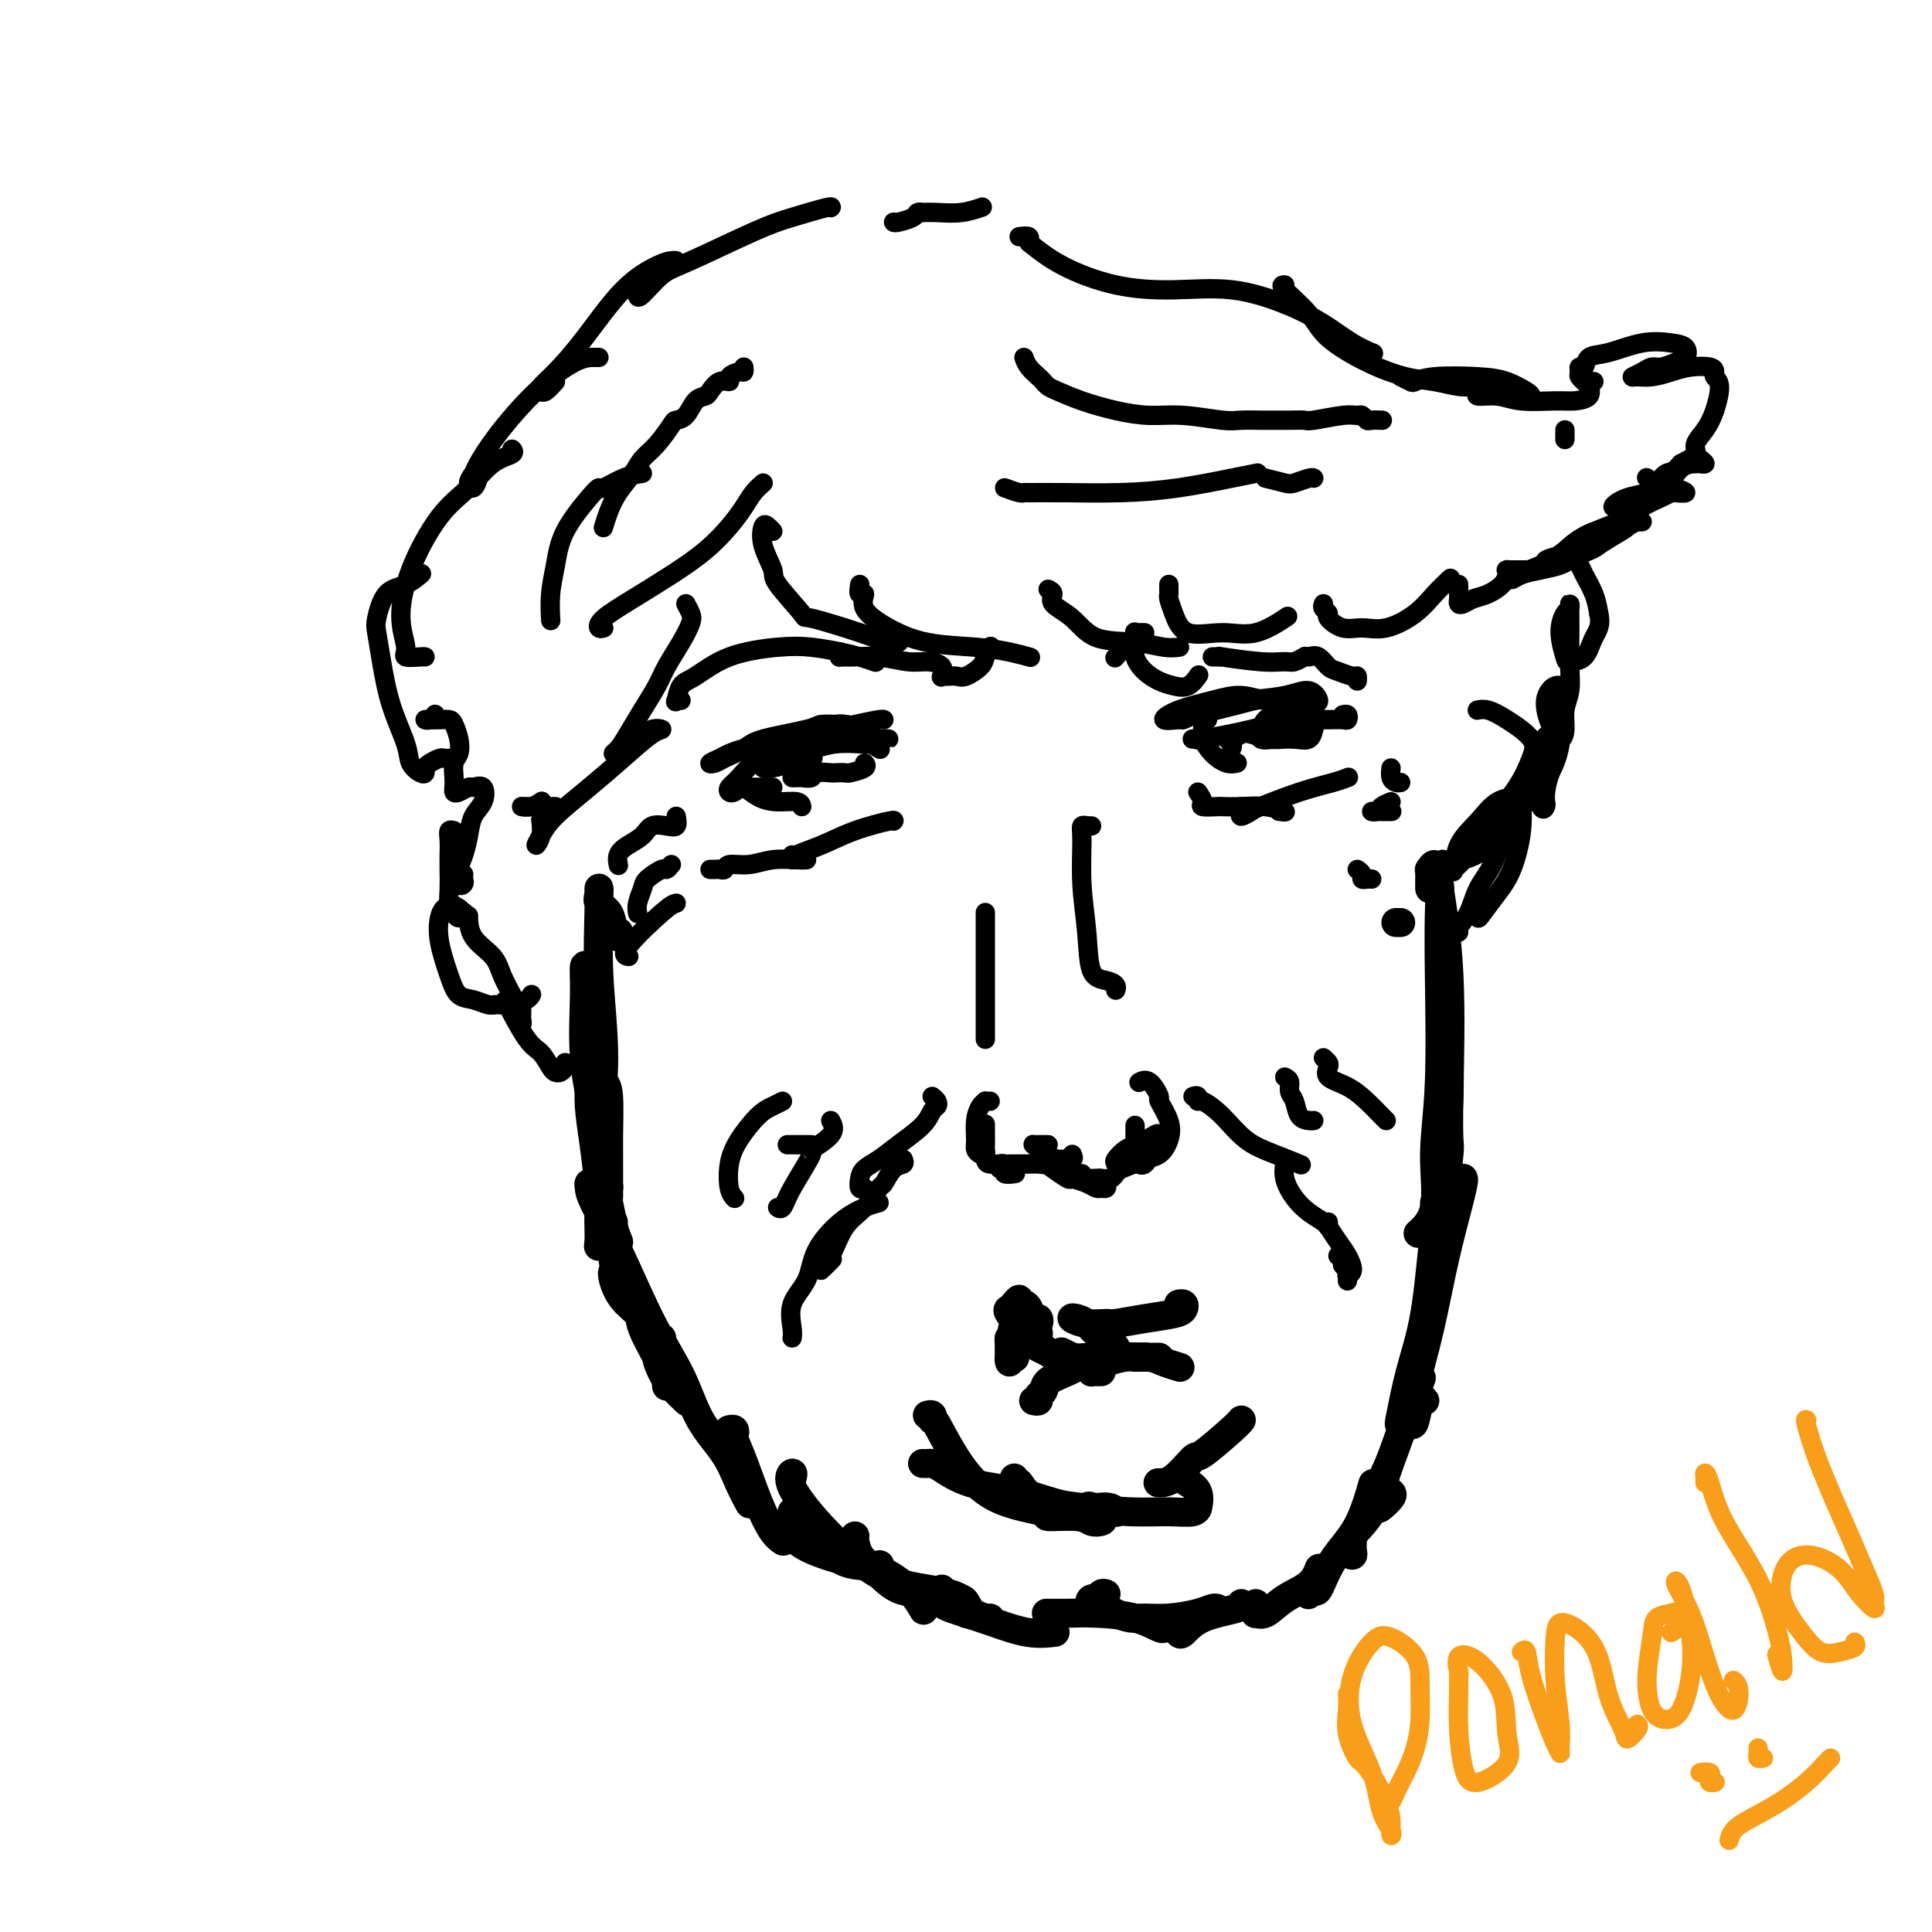 <svg viewBox='0 0 400 400' version='1.1' xmlns='http://www.w3.org/2000/svg' xmlns:xlink='http://www.w3.org/1999/xlink'><g fill='none' stroke='#000000' stroke-width='6' stroke-linecap='round' stroke-linejoin='round'><path d='M124,220c0.000,-0.450 0.000,-0.900 0,-1c0.000,-0.100 0.000,0.152 0,1c-0.000,0.848 0.000,2.294 0,4c0.000,1.706 0.000,3.673 0,6c0.000,2.327 0.000,5.016 0,7c-0.000,1.984 0.000,3.265 0,4c0.000,0.735 0.000,0.924 0,1c0.000,0.076 0.000,0.038 0,0'/><path d='M123,222c0.115,-0.359 0.230,-0.719 0,-1c-0.230,-0.281 -0.804,-0.484 -1,0c-0.196,0.484 -0.014,1.655 0,3c0.014,1.345 -0.140,2.863 0,5c0.140,2.137 0.574,4.894 1,8c0.426,3.106 0.845,6.562 1,9c0.155,2.438 0.045,3.858 0,5c-0.045,1.142 -0.026,2.008 0,3c0.026,0.992 0.058,2.111 0,3c-0.058,0.889 -0.208,1.547 0,1c0.208,-0.547 0.774,-2.299 1,-3c0.226,-0.701 0.113,-0.350 0,0'/><path d='M125,247c0.425,-0.361 0.849,-0.723 1,-1c0.151,-0.277 0.028,-0.471 0,0c-0.028,0.471 0.038,1.607 0,2c-0.038,0.393 -0.179,0.045 0,1c0.179,0.955 0.679,3.215 1,5c0.321,1.785 0.464,3.095 1,5c0.536,1.905 1.464,4.406 2,6c0.536,1.594 0.680,2.283 1,3c0.320,0.717 0.817,1.462 1,2c0.183,0.538 0.052,0.868 0,1c-0.052,0.132 -0.026,0.066 0,0'/><path d='M128,263c-0.386,-0.126 -0.771,-0.252 -1,0c-0.229,0.252 -0.301,0.881 0,2c0.301,1.119 0.974,2.727 2,4c1.026,1.273 2.404,2.211 3,3c0.596,0.789 0.408,1.431 1,3c0.592,1.569 1.962,4.067 3,6c1.038,1.933 1.742,3.302 2,4c0.258,0.698 0.069,0.726 0,1c-0.069,0.274 -0.020,0.792 0,1c0.020,0.208 0.010,0.104 0,0'/><path d='M137,277c-0.036,0.207 -0.072,0.414 0,1c0.072,0.586 0.251,1.552 0,2c-0.251,0.448 -0.933,0.379 -1,1c-0.067,0.621 0.479,1.932 1,3c0.521,1.068 1.016,1.895 2,3c0.984,1.105 2.457,2.490 3,3c0.543,0.510 0.155,0.146 0,0c-0.155,-0.146 -0.078,-0.073 0,0'/><path d='M124,246c-0.310,0.134 -0.620,0.267 -1,0c-0.380,-0.267 -0.831,-0.935 -1,-1c-0.169,-0.065 -0.058,0.475 0,1c0.058,0.525 0.061,1.037 1,3c0.939,1.963 2.814,5.377 5,10c2.186,4.623 4.682,10.455 7,15c2.318,4.545 4.457,7.803 6,11c1.543,3.197 2.491,6.332 4,9c1.509,2.668 3.580,4.870 5,7c1.420,2.130 2.190,4.189 3,6c0.810,1.811 1.660,3.375 2,4c0.340,0.625 0.170,0.313 0,0'/><path d='M151,296c-0.110,0.029 -0.221,0.059 0,0c0.221,-0.059 0.772,-0.205 1,0c0.228,0.205 0.133,0.762 0,1c-0.133,0.238 -0.305,0.159 0,1c0.305,0.841 1.087,2.604 2,5c0.913,2.396 1.956,5.426 3,8c1.044,2.574 2.089,4.693 3,6c0.911,1.307 1.689,1.802 2,2c0.311,0.198 0.156,0.099 0,0'/><path d='M164,313c0.010,1.003 0.021,2.006 0,3c-0.021,0.994 -0.072,1.979 1,3c1.072,1.021 3.267,2.078 6,3c2.733,0.922 6.005,1.710 8,2c1.995,0.290 2.713,0.083 3,0c0.287,-0.083 0.144,-0.041 0,0'/><path d='M177,321c-0.605,0.445 -1.210,0.891 -2,1c-0.790,0.109 -1.765,-0.117 -2,0c-0.235,0.117 0.270,0.578 1,1c0.730,0.422 1.685,0.804 3,1c1.315,0.196 2.992,0.207 5,1c2.008,0.793 4.348,2.367 6,4c1.652,1.633 2.615,3.324 3,4c0.385,0.676 0.193,0.338 0,0'/><path d='M177,318c-0.053,0.143 -0.106,0.285 0,1c0.106,0.715 0.371,2.002 1,3c0.629,0.998 1.622,1.707 3,3c1.378,1.293 3.140,3.170 5,4c1.860,0.830 3.818,0.614 6,1c2.182,0.386 4.587,1.373 6,2c1.413,0.627 1.832,0.893 2,1c0.168,0.107 0.084,0.053 0,0'/><path d='M195,329c0.115,0.245 0.231,0.490 0,1c-0.231,0.510 -0.807,1.285 0,2c0.807,0.715 2.998,1.368 5,2c2.002,0.632 3.815,1.241 6,2c2.185,0.759 4.742,1.666 7,2c2.258,0.334 4.217,0.095 5,0c0.783,-0.095 0.392,-0.048 0,0'/><path d='M217,334c-0.326,-0.004 -0.651,-0.008 0,0c0.651,0.008 2.280,0.026 4,0c1.720,-0.026 3.533,-0.098 6,0c2.467,0.098 5.589,0.367 8,1c2.411,0.633 4.111,1.632 5,2c0.889,0.368 0.968,0.105 1,0c0.032,-0.105 0.016,-0.053 0,0'/><path d='M229,330c-0.334,-0.120 -0.668,-0.239 -1,0c-0.332,0.239 -0.662,0.837 -1,1c-0.338,0.163 -0.684,-0.110 -1,0c-0.316,0.110 -0.603,0.604 0,1c0.603,0.396 2.094,0.695 3,1c0.906,0.305 1.225,0.615 2,1c0.775,0.385 2.004,0.846 3,1c0.996,0.154 1.759,0.003 3,0c1.241,-0.003 2.960,0.143 5,0c2.040,-0.143 4.403,-0.574 6,-1c1.597,-0.426 2.430,-0.845 3,-1c0.570,-0.155 0.877,-0.044 1,0c0.123,0.044 0.061,0.022 0,0'/><path d='M243,337c0.376,0.346 0.752,0.691 1,1c0.248,0.309 0.368,0.580 1,0c0.632,-0.580 1.778,-2.011 4,-3c2.222,-0.989 5.521,-1.535 7,-2c1.479,-0.465 1.137,-0.847 1,-1c-0.137,-0.153 -0.068,-0.076 0,0'/><path d='M260,332c0.038,0.865 0.076,1.730 0,2c-0.076,0.270 -0.265,-0.054 0,0c0.265,0.054 0.985,0.487 2,0c1.015,-0.487 2.323,-1.893 4,-3c1.677,-1.107 3.721,-1.913 5,-3c1.279,-1.087 1.794,-2.453 2,-3c0.206,-0.547 0.103,-0.273 0,0'/><path d='M271,330c-0.098,0.151 -0.196,0.303 0,0c0.196,-0.303 0.687,-1.060 1,-1c0.313,0.060 0.449,0.936 1,0c0.551,-0.936 1.519,-3.684 3,-6c1.481,-2.316 3.476,-4.201 5,-7c1.524,-2.799 2.578,-6.514 3,-8c0.422,-1.486 0.211,-0.743 0,0'/><path d='M280,319c-0.031,0.718 -0.062,1.437 0,2c0.062,0.563 0.217,0.971 0,1c-0.217,0.029 -0.806,-0.319 -1,-1c-0.194,-0.681 0.008,-1.693 1,-3c0.992,-1.307 2.774,-2.908 4,-5c1.226,-2.092 1.896,-4.674 3,-8c1.104,-3.326 2.643,-7.395 4,-11c1.357,-3.605 2.530,-6.744 3,-8c0.470,-1.256 0.235,-0.628 0,0'/><path d='M288,309c0.201,0.210 0.402,0.421 0,1c-0.402,0.579 -1.406,1.527 -2,2c-0.594,0.473 -0.777,0.471 -1,0c-0.223,-0.471 -0.486,-1.411 0,-3c0.486,-1.589 1.720,-3.828 3,-7c1.280,-3.172 2.607,-7.279 4,-12c1.393,-4.721 2.853,-10.056 4,-15c1.147,-4.944 1.981,-9.496 3,-14c1.019,-4.504 2.221,-8.960 3,-12c0.779,-3.040 1.133,-4.665 1,-5c-0.133,-0.335 -0.752,0.618 -1,1c-0.248,0.382 -0.124,0.191 0,0'/><path d='M295,290c-0.324,-0.423 -0.648,-0.846 -1,0c-0.352,0.846 -0.730,2.961 -1,4c-0.270,1.039 -0.430,1.001 -1,1c-0.570,-0.001 -1.548,0.036 -2,0c-0.452,-0.036 -0.377,-0.145 0,-2c0.377,-1.855 1.057,-5.457 2,-9c0.943,-3.543 2.147,-7.027 3,-12c0.853,-4.973 1.353,-11.435 2,-17c0.647,-5.565 1.442,-10.234 2,-15c0.558,-4.766 0.881,-9.629 1,-13c0.119,-3.371 0.034,-5.249 0,-6c-0.034,-0.751 -0.017,-0.376 0,0'/><path d='M289,191c0.417,0.000 0.833,0.000 1,0c0.167,0.000 0.083,0.000 0,0'/><path d='M296,184c-0.001,-0.331 -0.001,-0.662 0,-1c0.001,-0.338 0.004,-0.685 0,-1c-0.004,-0.315 -0.013,-0.600 0,-1c0.013,-0.400 0.050,-0.916 0,-1c-0.050,-0.084 -0.185,0.264 0,0c0.185,-0.264 0.690,-1.139 1,-1c0.310,0.139 0.424,1.291 1,5c0.576,3.709 1.616,9.974 2,18c0.384,8.026 0.114,17.813 0,24c-0.114,6.187 -0.073,8.772 0,10c0.073,1.228 0.177,1.097 0,3c-0.177,1.903 -0.636,5.841 -1,8c-0.364,2.159 -0.633,2.540 -1,3c-0.367,0.460 -0.830,1.000 -1,1c-0.170,0.000 -0.046,-0.538 0,-1c0.046,-0.462 0.013,-0.846 0,-1c-0.013,-0.154 -0.007,-0.077 0,0'/><path d='M297,183c-0.113,-0.419 -0.225,-0.838 0,-1c0.225,-0.162 0.788,-0.068 1,1c0.212,1.068 0.074,3.110 0,6c-0.074,2.890 -0.083,6.628 0,13c0.083,6.372 0.260,15.379 0,22c-0.260,6.621 -0.956,10.857 -1,15c-0.044,4.143 0.565,8.192 0,11c-0.565,2.808 -2.304,4.374 -3,5c-0.696,0.626 -0.348,0.313 0,0'/><path d='M128,194c-0.027,-0.432 -0.053,-0.864 0,-1c0.053,-0.136 0.186,0.024 0,0c-0.186,-0.024 -0.691,-0.233 -1,-1c-0.309,-0.767 -0.422,-2.091 -1,-3c-0.578,-0.909 -1.620,-1.403 -2,-2c-0.380,-0.597 -0.097,-1.296 0,-2c0.097,-0.704 0.008,-1.413 0,-1c-0.008,0.413 0.064,1.948 0,5c-0.064,3.052 -0.266,7.620 0,13c0.266,5.380 0.999,11.571 1,17c0.001,5.429 -0.732,10.094 -1,14c-0.268,3.906 -0.072,7.052 0,9c0.072,1.948 0.021,2.700 0,3c-0.021,0.300 -0.010,0.150 0,0'/><path d='M124,244c0.004,-0.001 0.007,-0.002 0,-1c-0.007,-0.998 -0.026,-2.992 0,-5c0.026,-2.008 0.097,-4.028 0,-5c-0.097,-0.972 -0.363,-0.894 -1,-3c-0.637,-2.106 -1.646,-6.396 -2,-11c-0.354,-4.604 -0.053,-9.524 0,-13c0.053,-3.476 -0.140,-5.509 0,-6c0.140,-0.491 0.615,0.561 1,2c0.385,1.439 0.680,3.267 1,7c0.320,3.733 0.664,9.372 1,15c0.336,5.628 0.665,11.246 1,16c0.335,4.754 0.678,8.645 1,11c0.322,2.355 0.625,3.172 1,4c0.375,0.828 0.821,1.665 1,2c0.179,0.335 0.089,0.167 0,0'/><path d='M128,257c-0.422,-1.156 -0.844,-2.311 -1,-3c-0.156,-0.689 -0.044,-0.911 0,-1c0.044,-0.089 0.022,-0.044 0,0'/><path d='M125,224c0.425,0.515 0.850,1.029 1,3c0.150,1.971 0.026,5.397 0,9c-0.026,3.603 0.045,7.383 0,10c-0.045,2.617 -0.208,4.073 0,6c0.208,1.927 0.787,4.327 1,6c0.213,1.673 0.061,2.621 0,3c-0.061,0.379 -0.030,0.190 0,0'/><path d='M164,306c0.141,-0.557 0.282,-1.113 0,-1c-0.282,0.113 -0.987,0.896 0,3c0.987,2.104 3.666,5.527 7,9c3.334,3.473 7.324,6.994 11,9c3.676,2.006 7.037,2.496 10,3c2.963,0.504 5.529,1.020 7,2c1.471,0.980 1.849,2.423 2,3c0.151,0.577 0.076,0.289 0,0'/><path d='M198,331c0.307,-0.050 0.614,-0.101 1,0c0.386,0.101 0.849,0.353 1,1c0.151,0.647 -0.012,1.690 0,2c0.012,0.310 0.199,-0.113 1,0c0.801,0.113 2.216,0.761 3,1c0.784,0.239 0.938,0.068 1,0c0.062,-0.068 0.031,-0.034 0,0'/><path d='M191,303c0.338,0.009 0.675,0.017 1,0c0.325,-0.017 0.636,-0.060 1,0c0.364,0.060 0.780,0.221 2,1c1.220,0.779 3.245,2.174 6,3c2.755,0.826 6.241,1.083 10,2c3.759,0.917 7.791,2.493 11,3c3.209,0.507 5.595,-0.056 7,0c1.405,0.056 1.830,0.730 2,1c0.170,0.270 0.085,0.135 0,0'/><path d='M192,293c0.420,-0.110 0.840,-0.221 1,0c0.160,0.221 0.059,0.773 0,1c-0.059,0.227 -0.076,0.130 0,0c0.076,-0.130 0.246,-0.294 1,1c0.754,1.294 2.093,4.044 4,7c1.907,2.956 4.383,6.116 8,8c3.617,1.884 8.374,2.491 10,3c1.626,0.509 0.122,0.919 1,1c0.878,0.081 4.138,-0.168 6,0c1.862,0.168 2.327,0.753 3,1c0.673,0.247 1.553,0.157 2,0c0.447,-0.157 0.460,-0.382 0,-1c-0.460,-0.618 -1.393,-1.628 -2,-2c-0.607,-0.372 -0.888,-0.106 -1,0c-0.112,0.106 -0.056,0.053 0,0'/><path d='M210,306c-0.075,0.500 -0.151,0.999 0,1c0.151,0.001 0.528,-0.498 1,0c0.472,0.498 1.041,1.991 3,3c1.959,1.009 5.310,1.534 9,2c3.690,0.466 7.720,0.874 11,1c3.280,0.126 5.809,-0.028 8,0c2.191,0.028 4.044,0.238 5,0c0.956,-0.238 1.016,-0.926 1,-1c-0.016,-0.074 -0.107,0.465 0,0c0.107,-0.465 0.414,-1.933 0,-3c-0.414,-1.067 -1.547,-1.733 -2,-2c-0.453,-0.267 -0.227,-0.133 0,0'/><path d='M240,307c-0.223,-0.010 -0.445,-0.019 0,0c0.445,0.019 1.559,0.068 3,-1c1.441,-1.068 3.209,-3.253 4,-4c0.791,-0.747 0.604,-0.056 2,-1c1.396,-0.944 4.376,-3.523 6,-5c1.624,-1.477 1.893,-1.850 2,-2c0.107,-0.150 0.054,-0.075 0,0'/><path d='M215,273c0.113,0.188 0.226,0.376 0,1c-0.226,0.624 -0.793,1.683 -1,2c-0.207,0.317 -0.056,-0.107 0,0c0.056,0.107 0.016,0.745 0,1c-0.016,0.255 -0.008,0.128 0,0'/><path d='M209,281c-0.000,-0.334 -0.000,-0.668 0,-1c0.000,-0.332 0.000,-0.661 0,-1c-0.000,-0.339 -0.001,-0.689 0,-1c0.001,-0.311 0.004,-0.582 0,-1c-0.004,-0.418 -0.015,-0.984 0,-1c0.015,-0.016 0.057,0.518 0,1c-0.057,0.482 -0.211,0.913 0,1c0.211,0.087 0.788,-0.169 1,0c0.212,0.169 0.061,0.763 0,1c-0.061,0.237 -0.030,0.119 0,0'/><path d='M209,279c0.420,-0.083 0.841,-0.167 1,0c0.159,0.167 0.057,0.584 0,1c-0.057,0.416 -0.068,0.830 0,1c0.068,0.170 0.214,0.097 0,0c-0.214,-0.097 -0.788,-0.218 -1,0c-0.212,0.218 -0.060,0.777 0,1c0.060,0.223 0.030,0.112 0,0'/><path d='M209,281c0.002,-0.331 0.004,-0.662 0,-1c-0.004,-0.338 -0.015,-0.683 0,-1c0.015,-0.317 0.057,-0.606 0,-1c-0.057,-0.394 -0.211,-0.893 0,-1c0.211,-0.107 0.789,0.179 1,0c0.211,-0.179 0.057,-0.821 0,-1c-0.057,-0.179 -0.015,0.106 0,0c0.015,-0.106 0.004,-0.602 0,-1c-0.004,-0.398 -0.002,-0.699 0,-1'/><path d='M210,274c0.181,-1.339 0.134,-1.186 0,-1c-0.134,0.186 -0.356,0.404 0,1c0.356,0.596 1.290,1.571 2,2c0.710,0.429 1.195,0.311 2,1c0.805,0.689 1.931,2.186 3,3c1.069,0.814 2.083,0.947 3,1c0.917,0.053 1.737,0.028 2,0c0.263,-0.028 -0.033,-0.059 0,0c0.033,0.059 0.393,0.208 0,0c-0.393,-0.208 -1.541,-0.774 -2,-1c-0.459,-0.226 -0.230,-0.113 0,0'/><path d='M215,276c-0.310,0.000 -0.619,0.000 -1,0c-0.381,0.000 -0.833,0.000 -1,0c-0.167,0.000 -0.048,0.000 0,0c0.048,0.000 0.024,0.000 0,0'/><path d='M213,274c0.000,-0.311 0.000,-0.622 0,-1c0.000,-0.378 0.000,-0.822 0,-1c-0.000,-0.178 0.000,-0.089 0,0'/><path d='M213,272c-0.022,0.080 -0.044,0.161 0,0c0.044,-0.161 0.152,-0.562 0,-1c-0.152,-0.438 -0.566,-0.912 -1,-1c-0.434,-0.088 -0.889,0.212 -1,0c-0.111,-0.212 0.124,-0.934 0,-1c-0.124,-0.066 -0.605,0.524 -1,1c-0.395,0.476 -0.704,0.839 -1,1c-0.296,0.161 -0.578,0.120 0,1c0.578,0.880 2.017,2.681 3,4c0.983,1.319 1.511,2.154 3,3c1.489,0.846 3.940,1.702 6,2c2.060,0.298 3.728,0.039 5,0c1.272,-0.039 2.149,0.141 3,0c0.851,-0.141 1.676,-0.605 2,-1c0.324,-0.395 0.148,-0.722 0,-1c-0.148,-0.278 -0.266,-0.506 -1,-1c-0.734,-0.494 -2.084,-1.253 -3,-2c-0.916,-0.747 -1.398,-1.482 -2,-2c-0.602,-0.518 -1.325,-0.817 -2,-1c-0.675,-0.183 -1.302,-0.248 -1,0c0.302,0.248 1.534,0.810 3,1c1.466,0.190 3.167,0.010 4,0c0.833,-0.010 0.799,0.151 2,0c1.201,-0.151 3.639,-0.615 6,-1c2.361,-0.385 4.647,-0.692 6,-1c1.353,-0.308 1.775,-0.619 2,-1c0.225,-0.381 0.253,-0.833 0,-1c-0.253,-0.167 -0.787,-0.048 -1,0c-0.213,0.048 -0.107,0.024 0,0'/><path d='M214,290c0.452,0.096 0.903,0.192 1,0c0.097,-0.192 -0.161,-0.671 0,-1c0.161,-0.329 0.743,-0.509 1,-1c0.257,-0.491 0.191,-1.294 1,-2c0.809,-0.706 2.494,-1.313 4,-2c1.506,-0.687 2.835,-1.452 4,-2c1.165,-0.548 2.168,-0.879 3,-1c0.832,-0.121 1.493,-0.033 2,0c0.507,0.033 0.859,0.009 1,0c0.141,-0.009 0.070,-0.005 0,0'/><path d='M228,284c-0.305,0.007 -0.609,0.013 -1,0c-0.391,-0.013 -0.868,-0.046 -1,0c-0.132,0.046 0.079,0.170 0,0c-0.079,-0.170 -0.450,-0.634 0,-1c0.450,-0.366 1.719,-0.634 3,-1c1.281,-0.366 2.572,-0.830 4,-1c1.428,-0.170 2.993,-0.046 4,0c1.007,0.046 1.454,0.012 2,0c0.546,-0.012 1.189,-0.004 1,0c-0.189,0.004 -1.209,0.004 -2,0c-0.791,-0.004 -1.353,-0.011 -2,0c-0.647,0.011 -1.378,0.042 -1,0c0.378,-0.042 1.864,-0.156 3,0c1.136,0.156 1.921,0.580 3,1c1.079,0.420 2.451,0.834 3,1c0.549,0.166 0.274,0.083 0,0'/></g>
<g fill='none' stroke='#000000' stroke-width='4' stroke-linecap='round' stroke-linejoin='round'><path d='M205,228c-0.445,0.014 -0.889,0.027 -1,0c-0.111,-0.027 0.113,-0.096 0,0c-0.113,0.096 -0.563,0.355 -1,1c-0.437,0.645 -0.859,1.676 -1,3c-0.141,1.324 0.001,2.940 0,4c-0.001,1.060 -0.144,1.564 0,2c0.144,0.436 0.574,0.804 1,1c0.426,0.196 0.846,0.222 1,0c0.154,-0.222 0.041,-0.690 0,-1c-0.041,-0.310 -0.011,-0.463 0,-1c0.011,-0.537 0.003,-1.458 0,-2c-0.003,-0.542 -0.001,-0.704 0,-1c0.001,-0.296 -0.000,-0.724 0,-1c0.000,-0.276 0.002,-0.400 0,0c-0.002,0.400 -0.008,1.322 0,2c0.008,0.678 0.031,1.110 0,2c-0.031,0.890 -0.117,2.237 0,3c0.117,0.763 0.437,0.940 1,1c0.563,0.060 1.371,0.001 2,0c0.629,-0.001 1.081,0.056 1,0c-0.081,-0.056 -0.694,-0.225 -1,0c-0.306,0.225 -0.306,0.845 0,1c0.306,0.155 0.917,-0.154 1,0c0.083,0.154 -0.362,0.772 0,1c0.362,0.228 1.532,0.065 2,0c0.468,-0.065 0.234,-0.033 0,0'/><path d='M209,241c0.358,0.001 0.716,0.001 1,0c0.284,-0.001 0.496,-0.004 1,0c0.504,0.004 1.302,0.015 2,0c0.698,-0.015 1.298,-0.057 2,0c0.702,0.057 1.508,0.211 2,0c0.492,-0.211 0.671,-0.788 1,-1c0.329,-0.212 0.808,-0.061 1,0c0.192,0.061 0.096,0.030 0,0'/><path d='M217,237c-0.339,0.001 -0.677,0.002 -1,0c-0.323,-0.002 -0.629,-0.008 -1,0c-0.371,0.008 -0.807,0.030 -1,0c-0.193,-0.030 -0.142,-0.111 0,0c0.142,0.111 0.375,0.416 1,1c0.625,0.584 1.644,1.449 2,2c0.356,0.551 0.050,0.790 0,1c-0.050,0.210 0.155,0.392 1,1c0.845,0.608 2.332,1.641 3,2c0.668,0.359 0.519,0.045 1,0c0.481,-0.045 1.591,0.180 2,0c0.409,-0.180 0.117,-0.766 0,-1c-0.117,-0.234 -0.058,-0.117 0,0'/><path d='M222,239c0.191,0.438 0.382,0.877 0,1c-0.382,0.123 -1.336,-0.069 -2,0c-0.664,0.069 -1.036,0.401 -1,1c0.036,0.599 0.482,1.467 1,2c0.518,0.533 1.109,0.732 2,1c0.891,0.268 2.082,0.605 3,1c0.918,0.395 1.563,0.848 2,1c0.437,0.152 0.665,0.002 1,0c0.335,-0.002 0.778,0.143 1,0c0.222,-0.143 0.223,-0.574 0,-1c-0.223,-0.426 -0.670,-0.845 -1,-1c-0.330,-0.155 -0.545,-0.044 -1,0c-0.455,0.044 -1.152,0.022 -1,0c0.152,-0.022 1.151,-0.045 2,0c0.849,0.045 1.547,0.156 2,0c0.453,-0.156 0.660,-0.581 1,-1c0.340,-0.419 0.811,-0.834 1,-1c0.189,-0.166 0.094,-0.083 0,0'/><path d='M235,236c0.000,-0.301 0.000,-0.603 0,-1c0.000,-0.397 0.000,-0.890 0,-1c0.000,-0.110 0.000,0.163 0,0c0.000,-0.163 0.000,-0.761 0,-1c0.000,-0.239 0.000,-0.120 0,0'/><path d='M236,224c-0.162,0.090 -0.323,0.179 0,0c0.323,-0.179 1.132,-0.628 2,0c0.868,0.628 1.797,2.333 2,3c0.203,0.667 -0.319,0.297 0,1c0.319,0.703 1.480,2.478 2,4c0.520,1.522 0.401,2.789 0,4c-0.401,1.211 -1.082,2.364 -2,3c-0.918,0.636 -2.071,0.756 -3,1c-0.929,0.244 -1.632,0.613 -2,0c-0.368,-0.613 -0.399,-2.210 0,-3c0.399,-0.790 1.229,-0.775 2,-1c0.771,-0.225 1.482,-0.690 2,-1c0.518,-0.310 0.842,-0.466 1,0c0.158,0.466 0.151,1.555 0,2c-0.151,0.445 -0.446,0.245 -1,1c-0.554,0.755 -1.365,2.463 -2,3c-0.635,0.537 -1.092,-0.098 -2,0c-0.908,0.098 -2.265,0.927 -3,1c-0.735,0.073 -0.848,-0.612 -1,-1c-0.152,-0.388 -0.342,-0.480 0,-1c0.342,-0.520 1.215,-1.469 2,-2c0.785,-0.531 1.480,-0.643 2,-1c0.520,-0.357 0.863,-0.959 1,-1c0.137,-0.041 0.069,0.480 0,1'/><path d='M236,237c0.400,-0.778 -0.600,-0.222 -1,0c-0.400,0.222 -0.200,0.111 0,0'/><path d='M204,189c0.000,0.048 0.000,0.095 0,0c0.000,-0.095 0.000,-0.333 0,1c0.000,1.333 0.000,4.239 0,7c0.000,2.761 0.000,5.379 0,8c0.000,2.621 -0.000,5.244 0,7c0.000,1.756 -0.000,2.645 0,3c0.000,0.355 0.000,0.178 0,0'/><path d='M226,171c-0.454,-0.009 -0.907,-0.019 -1,0c-0.093,0.019 0.175,0.066 0,0c-0.175,-0.066 -0.792,-0.246 -1,0c-0.208,0.246 -0.008,0.916 0,3c0.008,2.084 -0.176,5.580 0,9c0.176,3.420 0.713,6.762 1,10c0.287,3.238 0.326,6.370 1,8c0.674,1.630 1.985,1.756 3,2c1.015,0.244 1.735,0.604 2,1c0.265,0.396 0.076,0.827 0,1c-0.076,0.173 -0.038,0.086 0,0'/><path d='M193,227c0.400,0.323 0.799,0.645 1,1c0.201,0.355 0.203,0.742 0,1c-0.203,0.258 -0.611,0.387 -1,1c-0.389,0.613 -0.759,1.711 -2,3c-1.241,1.289 -3.353,2.770 -5,4c-1.647,1.230 -2.830,2.211 -4,3c-1.170,0.789 -2.327,1.388 -3,2c-0.673,0.612 -0.861,1.236 -1,2c-0.139,0.764 -0.230,1.667 0,2c0.230,0.333 0.780,0.095 1,0c0.220,-0.095 0.110,-0.048 0,0'/><path d='M187,240c0.169,0.399 0.339,0.799 0,1c-0.339,0.201 -1.186,0.204 -2,1c-0.814,0.796 -1.596,2.386 -2,3c-0.404,0.614 -0.429,0.251 -1,1c-0.571,0.749 -1.687,2.610 -3,4c-1.313,1.390 -2.824,2.309 -4,4c-1.176,1.691 -2.016,4.154 -3,6c-0.984,1.846 -2.111,3.074 -2,3c0.111,-0.074 1.460,-1.450 2,-2c0.540,-0.550 0.270,-0.275 0,0'/><path d='M182,249c-0.844,0.224 -1.687,0.449 -3,1c-1.313,0.551 -3.094,1.429 -5,3c-1.906,1.571 -3.936,3.836 -5,6c-1.064,2.164 -1.161,4.226 -2,6c-0.839,1.774 -2.421,3.259 -3,5c-0.579,1.741 -0.156,3.738 0,5c0.156,1.262 0.045,1.789 0,2c-0.045,0.211 -0.022,0.105 0,0'/><path d='M247,227c0.429,-0.128 0.857,-0.256 1,0c0.143,0.256 -0.001,0.897 0,1c0.001,0.103 0.145,-0.333 1,0c0.855,0.333 2.422,1.434 4,3c1.578,1.566 3.169,3.596 5,5c1.831,1.404 3.903,2.180 6,3c2.097,0.820 4.218,1.682 5,2c0.782,0.318 0.223,0.091 0,0c-0.223,-0.091 -0.112,-0.045 0,0'/><path d='M266,241c0.042,-0.239 0.085,-0.478 0,0c-0.085,0.478 -0.296,1.673 0,3c0.296,1.327 1.099,2.787 2,4c0.901,1.213 1.901,2.181 3,3c1.099,0.819 2.296,1.490 3,2c0.704,0.510 0.915,0.860 1,1c0.085,0.140 0.042,0.070 0,0'/><path d='M275,253c0.047,0.495 0.094,0.990 0,1c-0.094,0.010 -0.330,-0.467 0,0c0.330,0.467 1.227,1.876 2,3c0.773,1.124 1.424,1.961 2,3c0.576,1.039 1.078,2.280 1,3c-0.078,0.720 -0.737,0.920 -1,1c-0.263,0.080 -0.132,0.040 0,0'/><path d='M277,260c0.453,0.324 0.906,0.648 1,1c0.094,0.352 -0.171,0.734 0,1c0.171,0.266 0.777,0.418 1,1c0.223,0.582 0.064,1.595 0,2c-0.064,0.405 -0.032,0.203 0,0'/><path d='M153,162c0.086,0.315 0.172,0.630 0,1c-0.172,0.370 -0.601,0.795 -1,1c-0.399,0.205 -0.769,0.189 -1,0c-0.231,-0.189 -0.325,-0.551 0,-1c0.325,-0.449 1.067,-0.987 2,-2c0.933,-1.013 2.057,-2.503 4,-4c1.943,-1.497 4.707,-3.001 7,-4c2.293,-0.999 4.117,-1.493 6,-2c1.883,-0.507 3.825,-1.025 5,-1c1.175,0.025 1.583,0.594 2,1c0.417,0.406 0.843,0.648 1,1c0.157,0.352 0.045,0.815 0,1c-0.045,0.185 -0.022,0.093 0,0'/><path d='M169,153c0.312,0.000 0.624,0.000 1,0c0.376,-0.000 0.815,-0.000 2,0c1.185,0.000 3.115,0.001 5,0c1.885,-0.001 3.725,-0.003 5,0c1.275,0.003 1.984,0.011 2,0c0.016,-0.011 -0.660,-0.040 -1,0c-0.340,0.040 -0.345,0.151 -1,0c-0.655,-0.151 -1.959,-0.562 -3,-1c-1.041,-0.438 -1.817,-0.902 -2,-1c-0.183,-0.098 0.228,0.169 0,0c-0.228,-0.169 -1.094,-0.775 -2,-1c-0.906,-0.225 -1.853,-0.068 -2,0c-0.147,0.068 0.507,0.048 0,0c-0.507,-0.048 -2.174,-0.126 -3,0c-0.826,0.126 -0.812,0.454 -3,1c-2.188,0.546 -6.578,1.310 -9,2c-2.422,0.690 -2.877,1.306 -4,2c-1.123,0.694 -2.913,1.465 -4,2c-1.087,0.535 -1.472,0.833 -2,1c-0.528,0.167 -1.200,0.204 -1,0c0.200,-0.204 1.272,-0.647 2,-1c0.728,-0.353 1.112,-0.615 2,-1c0.888,-0.385 2.279,-0.891 3,-1c0.721,-0.109 0.773,0.181 1,0c0.227,-0.181 0.628,-0.832 1,-1c0.372,-0.168 0.716,0.147 1,0c0.284,-0.147 0.510,-0.756 1,-1c0.490,-0.244 1.245,-0.122 2,0'/><path d='M160,153c2.513,-0.741 2.295,-0.093 3,0c0.705,0.093 2.333,-0.367 5,-1c2.667,-0.633 6.375,-1.438 9,-2c2.625,-0.562 4.168,-0.882 5,-1c0.832,-0.118 0.952,-0.034 1,0c0.048,0.034 0.024,0.017 0,0'/><path d='M164,154c-0.054,0.423 -0.107,0.845 0,1c0.107,0.155 0.375,0.042 1,0c0.625,-0.042 1.607,-0.012 2,0c0.393,0.012 0.196,0.006 0,0'/><path d='M158,157c-0.010,0.451 -0.020,0.903 0,1c0.020,0.097 0.069,-0.160 0,0c-0.069,0.160 -0.257,0.736 0,1c0.257,0.264 0.958,0.214 2,0c1.042,-0.214 2.424,-0.594 4,-1c1.576,-0.406 3.348,-0.840 4,-1c0.652,-0.160 0.186,-0.046 0,0c-0.186,0.046 -0.093,0.023 0,0'/><path d='M162,155c-0.289,-0.002 -0.579,-0.004 -1,0c-0.421,0.004 -0.974,0.015 -1,0c-0.026,-0.015 0.474,-0.057 2,0c1.526,0.057 4.079,0.211 6,0c1.921,-0.211 3.209,-0.788 5,-1c1.791,-0.212 4.083,-0.061 5,0c0.917,0.061 0.458,0.030 0,0'/><path d='M141,145c-0.406,-0.082 -0.813,-0.165 -1,0c-0.187,0.165 -0.155,0.576 0,0c0.155,-0.576 0.433,-2.141 1,-3c0.567,-0.859 1.421,-1.012 3,-2c1.579,-0.988 3.881,-2.812 7,-4c3.119,-1.188 7.053,-1.740 10,-2c2.947,-0.260 4.906,-0.227 7,0c2.094,0.227 4.324,0.648 6,1c1.676,0.352 2.797,0.633 4,1c1.203,0.367 2.486,0.819 3,1c0.514,0.181 0.257,0.090 0,0'/><path d='M174,135c0.062,0.425 0.123,0.850 0,1c-0.123,0.150 -0.431,0.026 0,0c0.431,-0.026 1.601,0.047 3,0c1.399,-0.047 3.026,-0.215 5,0c1.974,0.215 4.294,0.814 6,1c1.706,0.186 2.799,-0.041 4,0c1.201,0.041 2.510,0.350 3,1c0.490,0.650 0.160,1.640 0,2c-0.160,0.360 -0.152,0.090 0,0c0.152,-0.090 0.446,-0.002 1,0c0.554,0.002 1.368,-0.084 2,0c0.632,0.084 1.084,0.337 2,0c0.916,-0.337 2.297,-1.266 3,-2c0.703,-0.734 0.728,-1.275 1,-2c0.272,-0.725 0.792,-1.636 1,-2c0.208,-0.364 0.104,-0.182 0,0'/><path d='M231,136c-0.137,0.167 -0.274,0.333 0,0c0.274,-0.333 0.958,-1.167 2,-2c1.042,-0.833 2.440,-1.667 3,-2c0.560,-0.333 0.280,-0.167 0,0'/><path d='M237,131c-0.310,-0.011 -0.620,-0.022 -1,0c-0.380,0.022 -0.829,0.078 -1,0c-0.171,-0.078 -0.065,-0.291 0,0c0.065,0.291 0.089,1.086 0,2c-0.089,0.914 -0.291,1.946 0,3c0.291,1.054 1.077,2.132 2,3c0.923,0.868 1.985,1.528 3,2c1.015,0.472 1.983,0.755 3,1c1.017,0.245 2.081,0.450 3,0c0.919,-0.450 1.691,-1.557 2,-2c0.309,-0.443 0.154,-0.221 0,0'/><path d='M251,136c0.254,-0.008 0.509,-0.017 1,0c0.491,0.017 1.219,0.058 1,0c-0.219,-0.058 -1.386,-0.215 0,0c1.386,0.215 5.324,0.804 8,1c2.676,0.196 4.088,0.001 5,0c0.912,-0.001 1.322,0.192 2,0c0.678,-0.192 1.622,-0.769 2,-1c0.378,-0.231 0.189,-0.115 0,0'/><path d='M271,136c0.657,-0.205 1.315,-0.410 2,0c0.685,0.410 1.399,1.434 2,2c0.601,0.566 1.089,0.674 2,1c0.911,0.326 2.244,0.871 3,1c0.756,0.129 0.934,-0.158 1,0c0.066,0.158 0.019,0.759 0,1c-0.019,0.241 -0.009,0.120 0,0'/><path d='M250,149c-0.356,0.089 -0.712,0.178 -1,0c-0.288,-0.178 -0.507,-0.622 0,-1c0.507,-0.378 1.742,-0.689 3,-1c1.258,-0.311 2.540,-0.621 4,-1c1.460,-0.379 3.098,-0.827 4,-1c0.902,-0.173 1.069,-0.072 2,0c0.931,0.072 2.626,0.114 4,0c1.374,-0.114 2.428,-0.384 3,0c0.572,0.384 0.662,1.422 1,2c0.338,0.578 0.925,0.694 1,1c0.075,0.306 -0.362,0.801 -1,1c-0.638,0.199 -1.477,0.102 -2,0c-0.523,-0.102 -0.728,-0.208 -1,0c-0.272,0.208 -0.609,0.732 -1,1c-0.391,0.268 -0.836,0.280 -1,0c-0.164,-0.280 -0.047,-0.854 0,-1c0.047,-0.146 0.023,0.134 0,0c-0.023,-0.134 -0.045,-0.681 0,-1c0.045,-0.319 0.157,-0.409 0,-1c-0.157,-0.591 -0.583,-1.684 -1,-2c-0.417,-0.316 -0.826,0.143 -2,0c-1.174,-0.143 -3.113,-0.890 -5,-1c-1.887,-0.110 -3.723,0.416 -6,1c-2.277,0.584 -4.996,1.225 -7,2c-2.004,0.775 -3.294,1.683 -3,2c0.294,0.317 2.172,0.044 3,0c0.828,-0.044 0.608,0.142 1,0c0.392,-0.142 1.398,-0.612 2,-1c0.602,-0.388 0.801,-0.694 1,-1'/><path d='M248,147c1.405,-0.262 1.419,0.082 2,0c0.581,-0.082 1.729,-0.589 3,-1c1.271,-0.411 2.664,-0.725 5,-1c2.336,-0.275 5.616,-0.512 8,-1c2.384,-0.488 3.872,-1.227 5,-1c1.128,0.227 1.895,1.420 2,2c0.105,0.580 -0.452,0.548 -1,1c-0.548,0.452 -1.087,1.389 -2,2c-0.913,0.611 -2.200,0.896 -3,1c-0.800,0.104 -1.113,0.028 -2,0c-0.887,-0.028 -2.348,-0.007 -2,0c0.348,0.007 2.506,0.002 3,0c0.494,-0.002 -0.677,0.001 0,0c0.677,-0.001 3.202,-0.004 5,0c1.798,0.004 2.870,0.015 4,0c1.130,-0.015 2.316,-0.057 3,0c0.684,0.057 0.864,0.211 1,0c0.136,-0.211 0.229,-0.788 0,-1c-0.229,-0.212 -0.780,-0.061 -1,0c-0.220,0.061 -0.110,0.030 0,0'/><path d='M117,220c0.088,0.312 0.176,0.623 0,1c-0.176,0.377 -0.615,0.818 -1,1c-0.385,0.182 -0.717,0.103 -1,0c-0.283,-0.103 -0.518,-0.232 -1,-1c-0.482,-0.768 -1.212,-2.175 -2,-3c-0.788,-0.825 -1.635,-1.068 -3,-3c-1.365,-1.932 -3.247,-5.552 -4,-7c-0.753,-1.448 -0.376,-0.724 0,0'/><path d='M108,209c0.008,0.345 0.017,0.690 0,1c-0.017,0.310 -0.059,0.587 0,1c0.059,0.413 0.220,0.964 0,1c-0.220,0.036 -0.819,-0.444 -1,-1c-0.181,-0.556 0.057,-1.190 0,-2c-0.057,-0.810 -0.407,-1.797 -1,-3c-0.593,-1.203 -1.427,-2.621 -2,-4c-0.573,-1.379 -0.886,-2.720 -2,-4c-1.114,-1.280 -3.031,-2.498 -4,-4c-0.969,-1.502 -0.991,-3.286 -1,-4c-0.009,-0.714 -0.004,-0.357 0,0'/><path d='M110,206c0.044,-0.082 0.087,-0.165 0,0c-0.087,0.165 -0.305,0.577 -1,1c-0.695,0.423 -1.867,0.858 -3,1c-1.133,0.142 -2.229,-0.010 -3,0c-0.771,0.010 -1.219,0.181 -2,0c-0.781,-0.181 -1.895,-0.713 -3,-1c-1.105,-0.287 -2.203,-0.328 -3,-1c-0.797,-0.672 -1.295,-1.973 -2,-4c-0.705,-2.027 -1.616,-4.778 -2,-7c-0.384,-2.222 -0.240,-3.913 0,-5c0.240,-1.087 0.576,-1.569 1,-2c0.424,-0.431 0.938,-0.810 1,-1c0.062,-0.190 -0.326,-0.190 0,0c0.326,0.190 1.367,0.570 2,1c0.633,0.430 0.860,0.908 1,1c0.140,0.092 0.195,-0.204 0,0c-0.195,0.204 -0.641,0.907 -1,1c-0.359,0.093 -0.632,-0.425 -1,-1c-0.368,-0.575 -0.830,-1.207 -1,-2c-0.170,-0.793 -0.046,-1.747 0,-3c0.046,-1.253 0.016,-2.805 0,-4c-0.016,-1.195 -0.018,-2.033 0,-3c0.018,-0.967 0.056,-2.063 0,-3c-0.056,-0.937 -0.207,-1.714 0,-2c0.207,-0.286 0.774,-0.082 1,0c0.226,0.082 0.113,0.041 0,0'/><path d='M96,181c-0.029,0.329 -0.057,0.658 0,1c0.057,0.342 0.201,0.697 0,1c-0.201,0.303 -0.745,0.556 -1,0c-0.255,-0.556 -0.219,-1.919 0,-3c0.219,-1.081 0.621,-1.881 1,-3c0.379,-1.119 0.736,-2.559 1,-4c0.264,-1.441 0.437,-2.885 1,-4c0.563,-1.115 1.517,-1.903 2,-3c0.483,-1.097 0.493,-2.504 0,-3c-0.493,-0.496 -1.491,-0.083 -2,0c-0.509,0.083 -0.528,-0.165 -1,0c-0.472,0.165 -1.395,0.742 -2,1c-0.605,0.258 -0.891,0.197 -1,0c-0.109,-0.197 -0.043,-0.531 0,-1c0.043,-0.469 0.061,-1.075 0,-2c-0.061,-0.925 -0.201,-2.171 0,-3c0.201,-0.829 0.741,-1.241 1,-2c0.259,-0.759 0.235,-1.863 0,-3c-0.235,-1.137 -0.680,-2.305 -1,-3c-0.320,-0.695 -0.514,-0.917 -1,-1c-0.486,-0.083 -1.265,-0.026 -2,0c-0.735,0.026 -1.426,0.021 -2,0c-0.574,-0.021 -1.030,-0.057 -1,0c0.030,0.057 0.547,0.208 1,0c0.453,-0.208 0.844,-0.774 1,-1c0.156,-0.226 0.078,-0.113 0,0'/><path d='M300,193c0.296,-0.015 0.592,-0.030 1,0c0.408,0.030 0.928,0.103 1,0c0.072,-0.103 -0.302,-0.384 0,-1c0.302,-0.616 1.282,-1.568 2,-3c0.718,-1.432 1.173,-3.344 2,-5c0.827,-1.656 2.025,-3.057 3,-5c0.975,-1.943 1.725,-4.430 2,-6c0.275,-1.570 0.074,-2.225 0,-2c-0.074,0.225 -0.020,1.330 0,2c0.020,0.670 0.006,0.906 0,1c-0.006,0.094 -0.003,0.047 0,0'/><path d='M306,188c-0.042,0.864 -0.084,1.727 0,2c0.084,0.273 0.296,-0.046 1,-1c0.704,-0.954 1.902,-2.543 3,-4c1.098,-1.457 2.098,-2.783 3,-5c0.902,-2.217 1.708,-5.325 2,-8c0.292,-2.675 0.071,-4.916 0,-6c-0.071,-1.084 0.009,-1.013 0,-1c-0.009,0.013 -0.107,-0.034 -1,0c-0.893,0.034 -2.580,0.150 -4,1c-1.420,0.850 -2.573,2.436 -4,4c-1.427,1.564 -3.129,3.107 -4,5c-0.871,1.893 -0.911,4.136 -1,5c-0.089,0.864 -0.228,0.349 0,0c0.228,-0.349 0.822,-0.532 2,-2c1.178,-1.468 2.941,-4.221 5,-7c2.059,-2.779 4.413,-5.586 6,-8c1.587,-2.414 2.408,-4.437 3,-6c0.592,-1.563 0.957,-2.668 0,-4c-0.957,-1.332 -3.236,-2.893 -5,-4c-1.764,-1.107 -3.013,-1.760 -4,-2c-0.987,-0.240 -1.710,-0.069 -2,0c-0.290,0.069 -0.145,0.034 0,0'/><path d='M93,157c-0.362,0.024 -0.723,0.048 -1,0c-0.277,-0.048 -0.468,-0.169 -1,0c-0.532,0.169 -1.404,0.629 -2,1c-0.596,0.371 -0.917,0.655 -1,1c-0.083,0.345 0.073,0.753 0,1c-0.073,0.247 -0.376,0.332 -1,0c-0.624,-0.332 -1.568,-1.083 -2,-2c-0.432,-0.917 -0.352,-2.000 -1,-4c-0.648,-2.000 -2.026,-4.917 -3,-8c-0.974,-3.083 -1.545,-6.330 -2,-9c-0.455,-2.670 -0.794,-4.761 -1,-6c-0.206,-1.239 -0.279,-1.625 0,-3c0.279,-1.375 0.910,-3.740 2,-5c1.090,-1.260 2.640,-1.416 4,-2c1.360,-0.584 2.532,-1.595 3,-2c0.468,-0.405 0.234,-0.202 0,0'/><path d='M88,136c-0.073,-0.028 -0.146,-0.056 -1,0c-0.854,0.056 -2.488,0.196 -3,0c-0.512,-0.196 0.098,-0.728 0,-2c-0.098,-1.272 -0.905,-3.282 -1,-6c-0.095,-2.718 0.522,-6.143 2,-10c1.478,-3.857 3.818,-8.148 6,-11c2.182,-2.852 4.206,-4.267 6,-6c1.794,-1.733 3.357,-3.784 5,-5c1.643,-1.216 3.365,-1.597 4,-2c0.635,-0.403 0.181,-0.830 0,-1c-0.181,-0.170 -0.091,-0.085 0,0'/><path d='M99,98c0.076,0.180 0.151,0.360 0,1c-0.151,0.640 -0.529,1.740 -1,2c-0.471,0.260 -1.035,-0.319 -1,-1c0.035,-0.681 0.669,-1.465 1,-2c0.331,-0.535 0.358,-0.823 1,-2c0.642,-1.177 1.899,-3.244 4,-6c2.101,-2.756 5.046,-6.203 8,-9c2.954,-2.797 5.916,-4.946 8,-6c2.084,-1.054 3.291,-1.015 4,-1c0.709,0.015 0.922,0.004 1,0c0.078,-0.004 0.022,-0.001 0,0c-0.022,0.001 -0.011,0.001 0,0'/><path d='M115,79c-0.747,0.829 -1.494,1.658 -2,2c-0.506,0.342 -0.771,0.196 -1,0c-0.229,-0.196 -0.424,-0.441 0,-1c0.424,-0.559 1.465,-1.432 3,-3c1.535,-1.568 3.564,-3.832 6,-7c2.436,-3.168 5.278,-7.242 8,-10c2.722,-2.758 5.325,-4.201 7,-5c1.675,-0.799 2.423,-0.954 3,-1c0.577,-0.046 0.981,0.018 1,0c0.019,-0.018 -0.349,-0.117 -1,0c-0.651,0.117 -1.585,0.452 -2,1c-0.415,0.548 -0.309,1.310 -1,2c-0.691,0.690 -2.178,1.307 -3,2c-0.822,0.693 -0.980,1.462 -1,2c-0.020,0.538 0.098,0.846 1,0c0.902,-0.846 2.589,-2.847 4,-4c1.411,-1.153 2.546,-1.458 6,-3c3.454,-1.542 9.227,-4.322 13,-6c3.773,-1.678 5.548,-2.254 8,-3c2.452,-0.746 5.583,-1.662 7,-2c1.417,-0.338 1.119,-0.096 1,0c-0.119,0.096 -0.060,0.048 0,0'/><path d='M185,46c0.104,0.083 0.208,0.166 1,0c0.792,-0.166 2.272,-0.581 3,-1c0.728,-0.419 0.704,-0.843 1,-1c0.296,-0.157 0.914,-0.046 1,0c0.086,0.046 -0.358,0.026 0,0c0.358,-0.026 1.519,-0.059 3,0c1.481,0.059 3.283,0.208 5,0c1.717,-0.208 3.348,-0.774 4,-1c0.652,-0.226 0.326,-0.113 0,0'/><path d='M211,49c0.845,-0.107 1.691,-0.215 2,0c0.309,0.215 0.083,0.752 0,1c-0.083,0.248 -0.022,0.208 1,1c1.022,0.792 3.005,2.417 6,4c2.995,1.583 7.002,3.126 11,4c3.998,0.874 7.986,1.081 12,1c4.014,-0.081 8.053,-0.449 12,0c3.947,0.449 7.801,1.714 11,3c3.199,1.286 5.744,2.592 8,4c2.256,1.408 4.223,2.918 6,4c1.777,1.082 3.365,1.738 4,2c0.635,0.262 0.318,0.131 0,0'/><path d='M266,59c-0.495,-0.026 -0.991,-0.053 0,1c0.991,1.053 3.467,3.185 5,5c1.533,1.815 2.122,3.313 4,5c1.878,1.687 5.047,3.562 8,5c2.953,1.438 5.692,2.438 8,3c2.308,0.562 4.186,0.687 6,1c1.814,0.313 3.565,0.815 5,1c1.435,0.185 2.553,0.053 3,0c0.447,-0.053 0.224,-0.026 0,0'/><path d='M290,78c0.791,0.393 1.582,0.787 2,1c0.418,0.213 0.462,0.246 1,0c0.538,-0.246 1.570,-0.771 4,-1c2.430,-0.229 6.259,-0.163 9,0c2.741,0.163 4.395,0.422 6,1c1.605,0.578 3.162,1.474 4,2c0.838,0.526 0.956,0.680 1,1c0.044,0.320 0.012,0.806 0,1c-0.012,0.194 -0.006,0.097 0,0'/><path d='M304,80c0.284,-0.081 0.568,-0.161 1,0c0.432,0.161 1.011,0.565 1,1c-0.011,0.435 -0.611,0.902 0,1c0.611,0.098 2.434,-0.172 4,0c1.566,0.172 2.875,0.785 5,1c2.125,0.215 5.067,0.033 7,0c1.933,-0.033 2.858,0.084 4,0c1.142,-0.084 2.500,-0.369 3,-1c0.500,-0.631 0.143,-1.609 0,-2c-0.143,-0.391 -0.071,-0.196 0,0'/><path d='M324,89c0.000,0.452 0.000,0.905 0,1c0.000,0.095 0.000,-0.167 0,0c0.000,0.167 0.000,0.762 0,1c0.000,0.238 0.000,0.119 0,0'/><path d='M330,79c-0.301,0.007 -0.602,0.013 -1,0c-0.398,-0.013 -0.892,-0.046 -1,0c-0.108,0.046 0.171,0.172 0,0c-0.171,-0.172 -0.791,-0.642 -1,-1c-0.209,-0.358 -0.008,-0.606 0,-1c0.008,-0.394 -0.177,-0.936 0,-1c0.177,-0.064 0.715,0.350 1,0c0.285,-0.350 0.318,-1.465 1,-2c0.682,-0.535 2.012,-0.490 4,-1c1.988,-0.510 4.633,-1.574 7,-2c2.367,-0.426 4.457,-0.215 6,0c1.543,0.215 2.541,0.435 3,1c0.459,0.565 0.380,1.475 0,2c-0.380,0.525 -1.063,0.666 -2,1c-0.937,0.334 -2.130,0.860 -3,1c-0.870,0.140 -1.416,-0.105 -2,0c-0.584,0.105 -1.206,0.561 -2,1c-0.794,0.439 -1.760,0.860 -2,1c-0.240,0.140 0.247,-0.002 1,0c0.753,0.002 1.771,0.147 3,0c1.229,-0.147 2.668,-0.587 4,-1c1.332,-0.413 2.558,-0.801 4,-1c1.442,-0.199 3.102,-0.210 4,0c0.898,0.210 1.034,0.639 1,1c-0.034,0.361 -0.238,0.653 0,1c0.238,0.347 0.917,0.750 1,2c0.083,1.250 -0.431,3.346 -1,5c-0.569,1.654 -1.194,2.866 -2,4c-0.806,1.134 -1.794,2.190 -2,3c-0.206,0.810 0.370,1.374 0,2c-0.370,0.626 -1.685,1.313 -3,2'/><path d='M348,96c-1.653,2.038 -2.285,1.632 -3,2c-0.715,0.368 -1.511,1.511 -2,2c-0.489,0.489 -0.670,0.324 -1,0c-0.330,-0.324 -0.809,-0.807 -1,-1c-0.191,-0.193 -0.096,-0.097 0,0'/><path d='M352,95c0.525,0.422 1.049,0.845 1,1c-0.049,0.155 -0.673,0.043 -1,0c-0.327,-0.043 -0.357,-0.017 -1,0c-0.643,0.017 -1.898,0.025 -3,1c-1.102,0.975 -2.049,2.916 -4,4c-1.951,1.084 -4.904,1.311 -7,2c-2.096,0.689 -3.333,1.839 -3,2c0.333,0.161 2.238,-0.668 3,-1c0.762,-0.332 0.381,-0.166 0,0'/><path d='M347,101c1.051,0.417 2.102,0.835 2,1c-0.102,0.165 -1.357,0.078 -2,0c-0.643,-0.078 -0.674,-0.146 -1,0c-0.326,0.146 -0.946,0.506 -2,1c-1.054,0.494 -2.542,1.124 -4,2c-1.458,0.876 -2.888,2.000 -5,3c-2.112,1.000 -4.908,1.878 -7,3c-2.092,1.122 -3.481,2.489 -4,3c-0.519,0.511 -0.167,0.164 0,0c0.167,-0.164 0.148,-0.147 1,0c0.852,0.147 2.576,0.424 4,0c1.424,-0.424 2.550,-1.550 3,-2c0.450,-0.450 0.225,-0.225 0,0'/><path d='M337,109c0.719,-0.421 1.438,-0.842 2,-1c0.562,-0.158 0.966,-0.051 1,0c0.034,0.051 -0.303,0.048 -1,0c-0.697,-0.048 -1.753,-0.139 -2,0c-0.247,0.139 0.315,0.510 0,1c-0.315,0.490 -1.505,1.099 -3,2c-1.495,0.901 -3.293,2.095 -5,3c-1.707,0.905 -3.324,1.521 -5,2c-1.676,0.479 -3.412,0.820 -4,1c-0.588,0.180 -0.028,0.199 0,0c0.028,-0.199 -0.476,-0.616 0,-1c0.476,-0.384 1.934,-0.734 3,-1c1.066,-0.266 1.742,-0.448 3,-1c1.258,-0.552 3.100,-1.474 4,-2c0.900,-0.526 0.858,-0.657 1,-1c0.142,-0.343 0.469,-0.898 0,-1c-0.469,-0.102 -1.735,0.250 -3,1c-1.265,0.750 -2.531,1.897 -4,3c-1.469,1.103 -3.142,2.163 -5,3c-1.858,0.837 -3.900,1.451 -5,2c-1.100,0.549 -1.258,1.033 -1,1c0.258,-0.033 0.934,-0.584 2,-1c1.066,-0.416 2.524,-0.697 4,-1c1.476,-0.303 2.972,-0.627 4,-1c1.028,-0.373 1.589,-0.796 2,-1c0.411,-0.204 0.674,-0.190 1,0c0.326,0.190 0.716,0.556 1,1c0.284,0.444 0.461,0.966 1,2c0.539,1.034 1.440,2.581 2,4c0.560,1.419 0.780,2.709 1,4'/><path d='M331,127c0.623,2.607 -0.321,3.626 -1,5c-0.679,1.374 -1.093,3.104 -2,4c-0.907,0.896 -2.306,0.959 -3,1c-0.694,0.041 -0.683,0.059 -1,-1c-0.317,-1.059 -0.960,-3.194 -1,-5c-0.040,-1.806 0.525,-3.283 1,-4c0.475,-0.717 0.859,-0.675 1,-1c0.141,-0.325 0.039,-1.017 0,-1c-0.039,0.017 -0.014,0.745 0,2c0.014,1.255 0.018,3.039 0,5c-0.018,1.961 -0.060,4.100 0,6c0.060,1.900 0.220,3.560 0,5c-0.220,1.440 -0.821,2.661 -1,4c-0.179,1.339 0.063,2.796 0,4c-0.063,1.204 -0.430,2.156 -1,2c-0.570,-0.156 -1.343,-1.421 -2,-3c-0.657,-1.579 -1.197,-3.473 -1,-5c0.197,-1.527 1.132,-2.689 2,-3c0.868,-0.311 1.669,0.227 2,0c0.331,-0.227 0.194,-1.221 0,1c-0.194,2.221 -0.444,7.655 -1,11c-0.556,3.345 -1.420,4.599 -2,6c-0.580,1.401 -0.878,2.948 -1,4c-0.122,1.052 -0.068,1.610 0,2c0.068,0.390 0.152,0.611 0,1c-0.152,0.389 -0.538,0.944 -1,0c-0.462,-0.944 -1.000,-3.387 -1,-5c0.000,-1.613 0.539,-2.396 1,-4c0.461,-1.604 0.846,-4.030 1,-5c0.154,-0.970 0.077,-0.485 0,0'/><path d='M320,153c0.022,-1.727 0.076,0.957 0,3c-0.076,2.043 -0.284,3.445 -1,5c-0.716,1.555 -1.940,3.264 -3,5c-1.060,1.736 -1.955,3.498 -3,5c-1.045,1.502 -2.239,2.743 -4,4c-1.761,1.257 -4.090,2.531 -6,3c-1.910,0.469 -3.403,0.134 -4,0c-0.597,-0.134 -0.299,-0.067 0,0'/><path d='M158,100c-0.681,0.595 -1.361,1.190 -2,2c-0.639,0.810 -1.235,1.836 -2,3c-0.765,1.164 -1.697,2.465 -3,4c-1.303,1.535 -2.977,3.305 -5,5c-2.023,1.695 -4.395,3.316 -7,5c-2.605,1.684 -5.444,3.432 -8,5c-2.556,1.568 -4.829,2.956 -6,4c-1.171,1.044 -1.238,1.743 -1,2c0.238,0.257 0.782,0.074 1,0c0.218,-0.074 0.109,-0.037 0,0'/><path d='M142,125c0.383,0.706 0.767,1.412 1,2c0.233,0.588 0.317,1.058 0,2c-0.317,0.942 -1.033,2.356 -2,4c-0.967,1.644 -2.185,3.519 -3,5c-0.815,1.481 -1.229,2.569 -2,4c-0.771,1.431 -1.900,3.204 -3,5c-1.100,1.796 -2.170,3.614 -3,5c-0.830,1.386 -1.418,2.339 -2,3c-0.582,0.661 -1.156,1.028 -1,1c0.156,-0.028 1.044,-0.452 2,-1c0.956,-0.548 1.980,-1.218 3,-2c1.020,-0.782 2.037,-1.674 3,-2c0.963,-0.326 1.874,-0.086 2,0c0.126,0.086 -0.533,0.018 -2,1c-1.467,0.982 -3.743,3.014 -6,5c-2.257,1.986 -4.496,3.925 -7,6c-2.504,2.075 -5.273,4.286 -7,6c-1.727,1.714 -2.410,2.932 -3,4c-0.590,1.068 -1.086,1.987 -1,2c0.086,0.013 0.754,-0.881 1,-2c0.246,-1.119 0.070,-2.463 0,-3c-0.070,-0.537 -0.035,-0.269 0,0'/><path d='M114,167c0.602,-0.000 1.203,-0.000 1,0c-0.203,0.000 -1.212,0.001 -2,0c-0.788,-0.001 -1.356,-0.004 -2,0c-0.644,0.004 -1.363,0.015 -2,0c-0.637,-0.015 -1.191,-0.056 -1,0c0.191,0.056 1.128,0.207 2,0c0.872,-0.207 1.678,-0.774 2,-1c0.322,-0.226 0.161,-0.113 0,0'/><path d='M160,110c-0.326,-0.339 -0.653,-0.678 -1,-1c-0.347,-0.322 -0.715,-0.628 -1,0c-0.285,0.628 -0.488,2.190 0,4c0.488,1.810 1.665,3.867 2,5c0.335,1.133 -0.174,1.341 1,3c1.174,1.659 4.031,4.770 5,6c0.969,1.230 0.050,0.578 2,1c1.950,0.422 6.770,1.917 10,3c3.230,1.083 4.870,1.753 6,2c1.130,0.247 1.752,0.071 2,0c0.248,-0.071 0.124,-0.035 0,0'/><path d='M178,121c-0.141,0.910 -0.283,1.820 0,2c0.283,0.180 0.990,-0.369 1,0c0.010,0.369 -0.676,1.657 0,3c0.676,1.343 2.714,2.742 5,4c2.286,1.258 4.820,2.376 8,3c3.180,0.624 7.007,0.755 10,1c2.993,0.245 5.152,0.604 7,1c1.848,0.396 3.385,0.827 4,1c0.615,0.173 0.307,0.086 0,0'/><path d='M217,122c0.518,0.256 1.036,0.513 1,1c-0.036,0.487 -0.624,1.206 0,2c0.624,0.794 2.462,1.663 4,3c1.538,1.337 2.777,3.143 5,4c2.223,0.857 5.431,0.766 8,1c2.569,0.234 4.499,0.794 6,1c1.501,0.206 2.572,0.059 3,0c0.428,-0.059 0.214,-0.029 0,0'/><path d='M242,121c-0.005,0.324 -0.010,0.648 0,1c0.010,0.352 0.034,0.731 0,1c-0.034,0.269 -0.126,0.429 0,1c0.126,0.571 0.469,1.553 1,3c0.531,1.447 1.250,3.357 3,4c1.750,0.643 4.531,0.018 7,0c2.469,-0.018 4.626,0.572 7,0c2.374,-0.572 4.964,-2.306 6,-3c1.036,-0.694 0.518,-0.347 0,0'/><path d='M274,125c-0.131,0.323 -0.262,0.646 0,1c0.262,0.354 0.917,0.738 1,1c0.083,0.262 -0.407,0.402 0,1c0.407,0.598 1.711,1.655 3,2c1.289,0.345 2.563,-0.020 4,0c1.437,0.020 3.037,0.425 5,0c1.963,-0.425 4.289,-1.681 6,-3c1.711,-1.319 2.807,-2.701 4,-4c1.193,-1.299 2.484,-2.514 3,-3c0.516,-0.486 0.258,-0.243 0,0'/><path d='M302,121c0.001,0.332 0.003,0.664 0,1c-0.003,0.336 -0.010,0.675 0,1c0.010,0.325 0.036,0.635 0,1c-0.036,0.365 -0.132,0.786 0,1c0.132,0.214 0.494,0.223 1,0c0.506,-0.223 1.155,-0.676 2,-1c0.845,-0.324 1.887,-0.518 3,-1c1.113,-0.482 2.297,-1.254 3,-2c0.703,-0.746 0.926,-1.468 1,-2c0.074,-0.532 -0.002,-0.875 0,-1c0.002,-0.125 0.081,-0.034 0,0c-0.081,0.034 -0.323,0.009 0,0c0.323,-0.009 1.210,-0.002 2,0c0.790,0.002 1.482,0.001 2,0c0.518,-0.001 0.862,-0.000 1,0c0.138,0.000 0.069,0.000 0,0'/><path d='M248,164c0.512,0.732 1.024,1.464 1,2c-0.024,0.536 -0.584,0.875 0,1c0.584,0.125 2.312,0.037 3,0c0.688,-0.037 0.335,-0.024 1,0c0.665,0.024 2.350,0.059 4,0c1.650,-0.059 3.267,-0.212 5,0c1.733,0.212 3.582,0.788 4,1c0.418,0.212 -0.595,0.061 -1,0c-0.405,-0.061 -0.203,-0.030 0,0'/><path d='M257,167c0.058,0.282 0.116,0.563 0,1c-0.116,0.437 -0.408,1.028 0,1c0.408,-0.028 1.514,-0.677 2,-1c0.486,-0.323 0.351,-0.321 2,-1c1.649,-0.679 5.081,-2.038 8,-3c2.919,-0.962 5.324,-1.528 7,-2c1.676,-0.472 2.622,-0.849 3,-1c0.378,-0.151 0.189,-0.075 0,0'/><path d='M250,148c-0.420,0.472 -0.839,0.945 -1,1c-0.161,0.055 -0.062,-0.307 0,0c0.062,0.307 0.087,1.284 0,2c-0.087,0.716 -0.286,1.173 0,2c0.286,0.827 1.056,2.026 2,3c0.944,0.974 2.062,1.724 3,2c0.938,0.276 1.697,0.079 2,0c0.303,-0.079 0.152,-0.039 0,0'/><path d='M255,155c0.130,-0.302 0.259,-0.604 0,-1c-0.259,-0.396 -0.908,-0.887 -1,-1c-0.092,-0.113 0.372,0.152 1,0c0.628,-0.152 1.419,-0.720 2,-1c0.581,-0.280 0.951,-0.271 2,0c1.049,0.271 2.776,0.805 4,1c1.224,0.195 1.945,0.053 3,0c1.055,-0.053 2.444,-0.015 3,0c0.556,0.015 0.278,0.008 0,0'/><path d='M269,153c-0.056,-0.362 -0.112,-0.725 0,-1c0.112,-0.275 0.391,-0.464 0,-1c-0.391,-0.536 -1.453,-1.420 -2,-2c-0.547,-0.580 -0.580,-0.856 -1,-1c-0.420,-0.144 -1.229,-0.158 -2,0c-0.771,0.158 -1.504,0.487 -2,1c-0.496,0.513 -0.753,1.211 -1,2c-0.247,0.789 -0.483,1.669 0,2c0.483,0.331 1.686,0.114 3,0c1.314,-0.114 2.740,-0.125 4,0c1.260,0.125 2.355,0.386 3,0c0.645,-0.386 0.840,-1.418 1,-2c0.160,-0.582 0.287,-0.712 0,-1c-0.287,-0.288 -0.986,-0.732 -2,-1c-1.014,-0.268 -2.342,-0.359 -4,0c-1.658,0.359 -3.646,1.168 -7,2c-3.354,0.832 -8.074,1.687 -10,2c-1.926,0.313 -1.057,0.084 -1,0c0.057,-0.084 -0.698,-0.024 -1,0c-0.302,0.024 -0.151,0.012 0,0'/><path d='M160,163c-0.643,0.000 -1.287,0.001 -2,0c-0.713,-0.001 -1.496,-0.002 -2,0c-0.504,0.002 -0.729,0.007 -1,0c-0.271,-0.007 -0.587,-0.026 -1,0c-0.413,0.026 -0.923,0.097 -1,0c-0.077,-0.097 0.281,-0.362 1,0c0.719,0.362 1.800,1.351 3,2c1.200,0.649 2.517,0.957 4,1c1.483,0.043 3.130,-0.181 4,0c0.870,0.181 0.963,0.766 1,1c0.037,0.234 0.019,0.117 0,0'/><path d='M164,161c0.368,0.008 0.736,0.016 1,0c0.264,-0.016 0.422,-0.057 1,0c0.578,0.057 1.574,0.211 2,0c0.426,-0.211 0.283,-0.788 1,-1c0.717,-0.212 2.294,-0.060 3,0c0.706,0.060 0.539,0.026 1,0c0.461,-0.026 1.549,-0.046 2,0c0.451,0.046 0.265,0.157 1,0c0.735,-0.157 2.390,-0.581 3,-1c0.610,-0.419 0.174,-0.834 0,-1c-0.174,-0.166 -0.087,-0.083 0,0'/><path d='M182,155c0.209,0.122 0.418,0.243 0,0c-0.418,-0.243 -1.465,-0.851 -2,-1c-0.535,-0.149 -0.560,0.160 -1,0c-0.440,-0.160 -1.295,-0.789 -2,-1c-0.705,-0.211 -1.261,-0.005 -2,0c-0.739,0.005 -1.660,-0.191 -2,0c-0.340,0.191 -0.097,0.769 0,1c0.097,0.231 0.049,0.116 0,0'/><path d='M147,180c0.338,0.009 0.676,0.017 1,0c0.324,-0.017 0.633,-0.061 1,0c0.367,0.061 0.791,0.227 1,0c0.209,-0.227 0.203,-0.845 1,-1c0.797,-0.155 2.396,0.155 4,0c1.604,-0.155 3.213,-0.773 5,-1c1.787,-0.227 3.750,-0.061 5,0c1.250,0.061 1.786,0.017 2,0c0.214,-0.017 0.107,-0.009 0,0'/><path d='M164,177c-0.004,0.495 -0.008,0.990 0,1c0.008,0.010 0.026,-0.467 1,-1c0.974,-0.533 2.902,-1.124 5,-2c2.098,-0.876 4.367,-2.039 7,-3c2.633,-0.961 5.632,-1.720 7,-2c1.368,-0.280 1.105,-0.080 1,0c-0.105,0.080 -0.053,0.040 0,0'/><path d='M140,169c0.146,0.833 0.293,1.665 0,2c-0.293,0.335 -1.024,0.172 -2,0c-0.976,-0.172 -2.195,-0.354 -3,0c-0.805,0.354 -1.196,1.244 -2,2c-0.804,0.756 -2.020,1.378 -3,2c-0.980,0.622 -1.726,1.244 -2,2c-0.274,0.756 -0.078,1.644 0,2c0.078,0.356 0.039,0.178 0,0'/><path d='M139,179c-0.394,0.472 -0.789,0.945 -1,1c-0.211,0.055 -0.239,-0.307 -1,0c-0.761,0.307 -2.256,1.284 -3,2c-0.744,0.716 -0.735,1.171 -1,2c-0.265,0.829 -0.802,2.031 -1,3c-0.198,0.969 -0.057,1.705 0,2c0.057,0.295 0.028,0.147 0,0'/><path d='M140,187c-0.476,0.113 -0.952,0.226 -3,2c-2.048,1.774 -5.667,5.208 -7,7c-1.333,1.792 -0.381,1.940 0,2c0.381,0.060 0.190,0.030 0,0'/><path d='M288,159c-0.083,0.732 -0.167,1.464 0,2c0.167,0.536 0.583,0.875 1,1c0.417,0.125 0.833,0.036 1,0c0.167,-0.036 0.083,-0.018 0,0'/><path d='M288,166c-0.774,0.309 -1.549,0.619 -2,1c-0.451,0.381 -0.579,0.834 -1,1c-0.421,0.166 -1.133,0.044 -1,0c0.133,-0.044 1.113,-0.012 2,0c0.887,0.012 1.682,0.003 2,0c0.318,-0.003 0.159,-0.002 0,0'/><path d='M281,180c0.445,0.309 0.890,0.619 1,1c0.110,0.381 -0.115,0.834 0,1c0.115,0.166 0.569,0.045 1,0c0.431,-0.045 0.837,-0.013 1,0c0.163,0.013 0.081,0.006 0,0'/><path d='M172,232c0.482,0.910 0.963,1.821 0,3c-0.963,1.179 -3.372,2.628 -4,3c-0.628,0.372 0.525,-0.331 0,1c-0.525,1.331 -2.728,4.697 -4,7c-1.272,2.303 -1.612,3.543 -2,4c-0.388,0.457 -0.825,0.131 -1,0c-0.175,-0.131 -0.087,-0.065 0,0'/><path d='M168,237c-0.362,0.000 -0.724,0.000 -1,0c-0.276,0.000 -0.466,0.000 -1,0c-0.534,-0.000 -1.413,0.000 -2,0c-0.587,-0.000 -0.882,0.000 -1,0c-0.118,0.000 -0.059,0.000 0,0'/><path d='M162,228c-0.611,0.317 -1.222,0.634 -2,1c-0.778,0.366 -1.721,0.781 -3,2c-1.279,1.219 -2.892,3.241 -4,5c-1.108,1.759 -1.709,3.255 -2,5c-0.291,1.745 -0.271,3.739 0,5c0.271,1.261 0.792,1.789 1,2c0.208,0.211 0.104,0.106 0,0'/><path d='M266,223c0.449,0.235 0.897,0.469 1,1c0.103,0.531 -0.141,1.358 0,2c0.141,0.642 0.665,1.100 1,2c0.335,0.900 0.482,2.241 1,3c0.518,0.759 1.409,0.935 2,1c0.591,0.065 0.883,0.019 1,0c0.117,-0.019 0.058,-0.009 0,0'/><path d='M274,219c0.397,0.359 0.794,0.718 1,1c0.206,0.282 0.219,0.489 0,1c-0.219,0.511 -0.672,1.328 0,2c0.672,0.672 2.467,1.199 4,2c1.533,0.801 2.803,1.874 4,3c1.197,1.126 2.322,2.303 3,3c0.678,0.697 0.908,0.913 1,1c0.092,0.087 0.046,0.043 0,0'/><path d='M212,74c0.221,0.642 0.441,1.285 1,2c0.559,0.715 1.455,1.504 2,2c0.545,0.496 0.737,0.700 1,1c0.263,0.300 0.596,0.697 1,1c0.404,0.303 0.880,0.511 2,1c1.120,0.489 2.884,1.259 5,2c2.116,0.741 4.585,1.452 7,2c2.415,0.548 4.776,0.931 7,1c2.224,0.069 4.309,-0.178 7,0c2.691,0.178 5.987,0.780 8,1c2.013,0.220 2.742,0.059 4,0c1.258,-0.059 3.043,-0.015 4,0c0.957,0.015 1.085,0.000 2,0c0.915,-0.000 2.616,0.014 4,0c1.384,-0.014 2.451,-0.057 3,0c0.549,0.057 0.581,0.215 2,0c1.419,-0.215 4.224,-0.804 6,-1c1.776,-0.196 2.522,-0.000 3,0c0.478,0.000 0.689,-0.196 1,0c0.311,0.196 0.723,0.785 1,1c0.277,0.215 0.421,0.058 1,0c0.579,-0.058 1.594,-0.017 2,0c0.406,0.017 0.203,0.008 0,0'/><path d='M208,101c1.149,0.423 2.298,0.846 3,1c0.702,0.154 0.959,0.039 1,0c0.041,-0.039 -0.132,-0.003 1,0c1.132,0.003 3.568,-0.027 7,0c3.432,0.027 7.859,0.112 12,0c4.141,-0.112 7.997,-0.422 12,-1c4.003,-0.578 8.155,-1.425 11,-2c2.845,-0.575 4.384,-0.879 5,-1c0.616,-0.121 0.308,-0.061 0,0'/><path d='M262,99c1.547,0.392 3.094,0.785 4,1c0.906,0.215 1.171,0.254 2,0c0.829,-0.254 2.223,-0.799 3,-1c0.777,-0.201 0.936,-0.057 1,0c0.064,0.057 0.032,0.029 0,0'/><path d='M154,76c0.049,0.444 0.099,0.888 0,1c-0.099,0.112 -0.345,-0.107 -1,0c-0.655,0.107 -1.719,0.540 -2,1c-0.281,0.460 0.220,0.947 0,1c-0.220,0.053 -1.161,-0.329 -2,0c-0.839,0.329 -1.577,1.370 -2,2c-0.423,0.630 -0.532,0.849 -1,1c-0.468,0.151 -1.297,0.235 -2,1c-0.703,0.765 -1.280,2.210 -2,3c-0.720,0.790 -1.581,0.924 -2,1c-0.419,0.076 -0.395,0.095 -1,1c-0.605,0.905 -1.839,2.696 -3,4c-1.161,1.304 -2.248,2.122 -3,3c-0.752,0.878 -1.168,1.815 -2,3c-0.832,1.185 -2.079,2.617 -3,4c-0.921,1.383 -1.517,2.719 -2,4c-0.483,1.281 -0.852,2.509 -1,3c-0.148,0.491 -0.074,0.246 0,0'/><path d='M133,98c-1.262,0.192 -2.523,0.384 -4,1c-1.477,0.616 -3.169,1.657 -4,2c-0.831,0.343 -0.801,-0.014 -1,0c-0.199,0.014 -0.628,0.397 -2,2c-1.372,1.603 -3.688,4.427 -5,7c-1.312,2.573 -1.620,4.896 -2,7c-0.380,2.104 -0.833,3.990 -1,6c-0.167,2.010 -0.048,4.146 0,5c0.048,0.854 0.024,0.427 0,0'/></g>
<g fill='none' stroke='#F99E1B' stroke-width='4' stroke-linecap='round' stroke-linejoin='round'><path d='M279,351c-0.014,-0.228 -0.028,-0.455 0,0c0.028,0.455 0.099,1.594 0,3c-0.099,1.406 -0.366,3.080 0,5c0.366,1.920 1.366,4.088 2,5c0.634,0.912 0.904,0.569 2,2c1.096,1.431 3.019,4.637 4,7c0.981,2.363 1.019,3.883 1,5c-0.019,1.117 -0.096,1.833 0,2c0.096,0.167 0.366,-0.213 0,-1c-0.366,-0.787 -1.368,-1.979 -2,-4c-0.632,-2.021 -0.895,-4.870 -2,-8c-1.105,-3.130 -3.053,-6.541 -4,-10c-0.947,-3.459 -0.895,-6.966 0,-10c0.895,-3.034 2.633,-5.594 4,-7c1.367,-1.406 2.364,-1.658 4,-1c1.636,0.658 3.911,2.226 5,4c1.089,1.774 0.993,3.752 1,6c0.007,2.248 0.118,4.764 0,7c-0.118,2.236 -0.466,4.193 -1,6c-0.534,1.807 -1.254,3.465 -2,5c-0.746,1.535 -1.520,2.948 -2,4c-0.480,1.052 -0.668,1.745 -1,2c-0.332,0.255 -0.809,0.073 -1,0c-0.191,-0.073 -0.095,-0.036 0,0'/><path d='M302,347c0.019,0.574 0.038,1.148 0,3c-0.038,1.852 -0.133,4.981 0,8c0.133,3.019 0.495,5.928 1,8c0.505,2.072 1.154,3.309 3,3c1.846,-0.309 4.890,-2.163 6,-4c1.110,-1.837 0.287,-3.658 0,-6c-0.287,-2.342 -0.038,-5.205 -1,-8c-0.962,-2.795 -3.134,-5.522 -5,-7c-1.866,-1.478 -3.425,-1.706 -4,-1c-0.575,0.706 -0.164,2.344 0,3c0.164,0.656 0.082,0.328 0,0'/><path d='M315,342c0.386,-0.329 0.773,-0.659 1,0c0.227,0.659 0.295,2.305 1,5c0.705,2.695 2.046,6.437 3,9c0.954,2.563 1.520,3.947 2,5c0.480,1.053 0.874,1.776 1,2c0.126,0.224 -0.017,-0.052 0,-1c0.017,-0.948 0.193,-2.569 0,-5c-0.193,-2.431 -0.755,-5.671 -1,-9c-0.245,-3.329 -0.174,-6.746 0,-9c0.174,-2.254 0.451,-3.345 2,-3c1.549,0.345 4.370,2.124 6,5c1.630,2.876 2.069,6.848 3,10c0.931,3.152 2.354,5.486 3,7c0.646,1.514 0.513,2.210 1,2c0.487,-0.210 1.593,-1.326 2,-2c0.407,-0.674 0.116,-0.907 0,-1c-0.116,-0.093 -0.058,-0.047 0,0'/><path d='M346,338c0.951,-0.622 1.902,-1.244 2,-2c0.098,-0.756 -0.657,-1.647 -1,-2c-0.343,-0.353 -0.272,-0.169 -1,0c-0.728,0.169 -2.253,0.323 -3,1c-0.747,0.677 -0.716,1.878 -1,4c-0.284,2.122 -0.882,5.166 -1,8c-0.118,2.834 0.243,5.460 1,7c0.757,1.540 1.910,1.996 3,2c1.090,0.004 2.118,-0.444 3,-2c0.882,-1.556 1.618,-4.219 2,-7c0.382,-2.781 0.409,-5.678 0,-9c-0.409,-3.322 -1.253,-7.068 -2,-9c-0.747,-1.932 -1.395,-2.052 -1,-1c0.395,1.052 1.834,3.274 3,6c1.166,2.726 2.060,5.956 3,9c0.940,3.044 1.926,5.901 3,8c1.074,2.099 2.236,3.439 3,3c0.764,-0.439 1.129,-2.657 1,-4c-0.129,-1.343 -0.751,-1.812 -1,-2c-0.249,-0.188 -0.124,-0.094 0,0'/><path d='M353,307c0.019,-0.293 0.038,-0.587 0,-1c-0.038,-0.413 -0.133,-0.946 0,-1c0.133,-0.054 0.494,0.371 1,2c0.506,1.629 1.156,4.461 3,8c1.844,3.539 4.883,7.785 7,12c2.117,4.215 3.313,8.400 4,11c0.687,2.600 0.865,3.614 1,5c0.135,1.386 0.229,3.142 0,3c-0.229,-0.142 -0.780,-2.184 -1,-3c-0.220,-0.816 -0.110,-0.408 0,0'/><path d='M374,295c-0.013,-0.438 -0.026,-0.877 0,-1c0.026,-0.123 0.089,0.068 0,0c-0.089,-0.068 -0.332,-0.397 0,1c0.332,1.397 1.237,4.520 3,9c1.763,4.480 4.384,10.316 6,14c1.616,3.684 2.228,5.215 3,7c0.772,1.785 1.703,3.825 2,5c0.297,1.175 -0.040,1.484 0,2c0.040,0.516 0.456,1.240 0,1c-0.456,-0.240 -1.786,-1.445 -3,-3c-1.214,-1.555 -2.313,-3.459 -4,-5c-1.687,-1.541 -3.960,-2.717 -6,-3c-2.040,-0.283 -3.845,0.328 -5,2c-1.155,1.672 -1.661,4.407 -1,7c0.661,2.593 2.489,5.045 4,7c1.511,1.955 2.706,3.413 4,4c1.294,0.587 2.687,0.302 4,0c1.313,-0.302 2.546,-0.620 3,-1c0.454,-0.380 0.130,-0.823 0,-1c-0.130,-0.177 -0.065,-0.089 0,0'/><path d='M352,367c0.837,-0.083 1.674,-0.166 2,0c0.326,0.166 0.140,0.580 0,1c-0.140,0.420 -0.233,0.844 0,1c0.233,0.156 0.794,0.042 1,0c0.206,-0.042 0.059,-0.012 0,0c-0.059,0.012 -0.029,0.006 0,0'/><path d='M364,362c-0.008,-0.083 -0.016,-0.166 0,0c0.016,0.166 0.057,0.580 0,1c-0.057,0.420 -0.211,0.844 0,1c0.211,0.156 0.788,0.042 1,0c0.212,-0.042 0.061,-0.012 0,0c-0.061,0.012 -0.030,0.006 0,0'/><path d='M358,381c0.235,-0.936 0.469,-1.873 2,-3c1.531,-1.127 4.358,-2.446 7,-4c2.642,-1.554 5.100,-3.344 7,-5c1.900,-1.656 3.242,-3.176 4,-4c0.758,-0.824 0.931,-0.950 1,-1c0.069,-0.050 0.035,-0.025 0,0'/></g>
</svg>